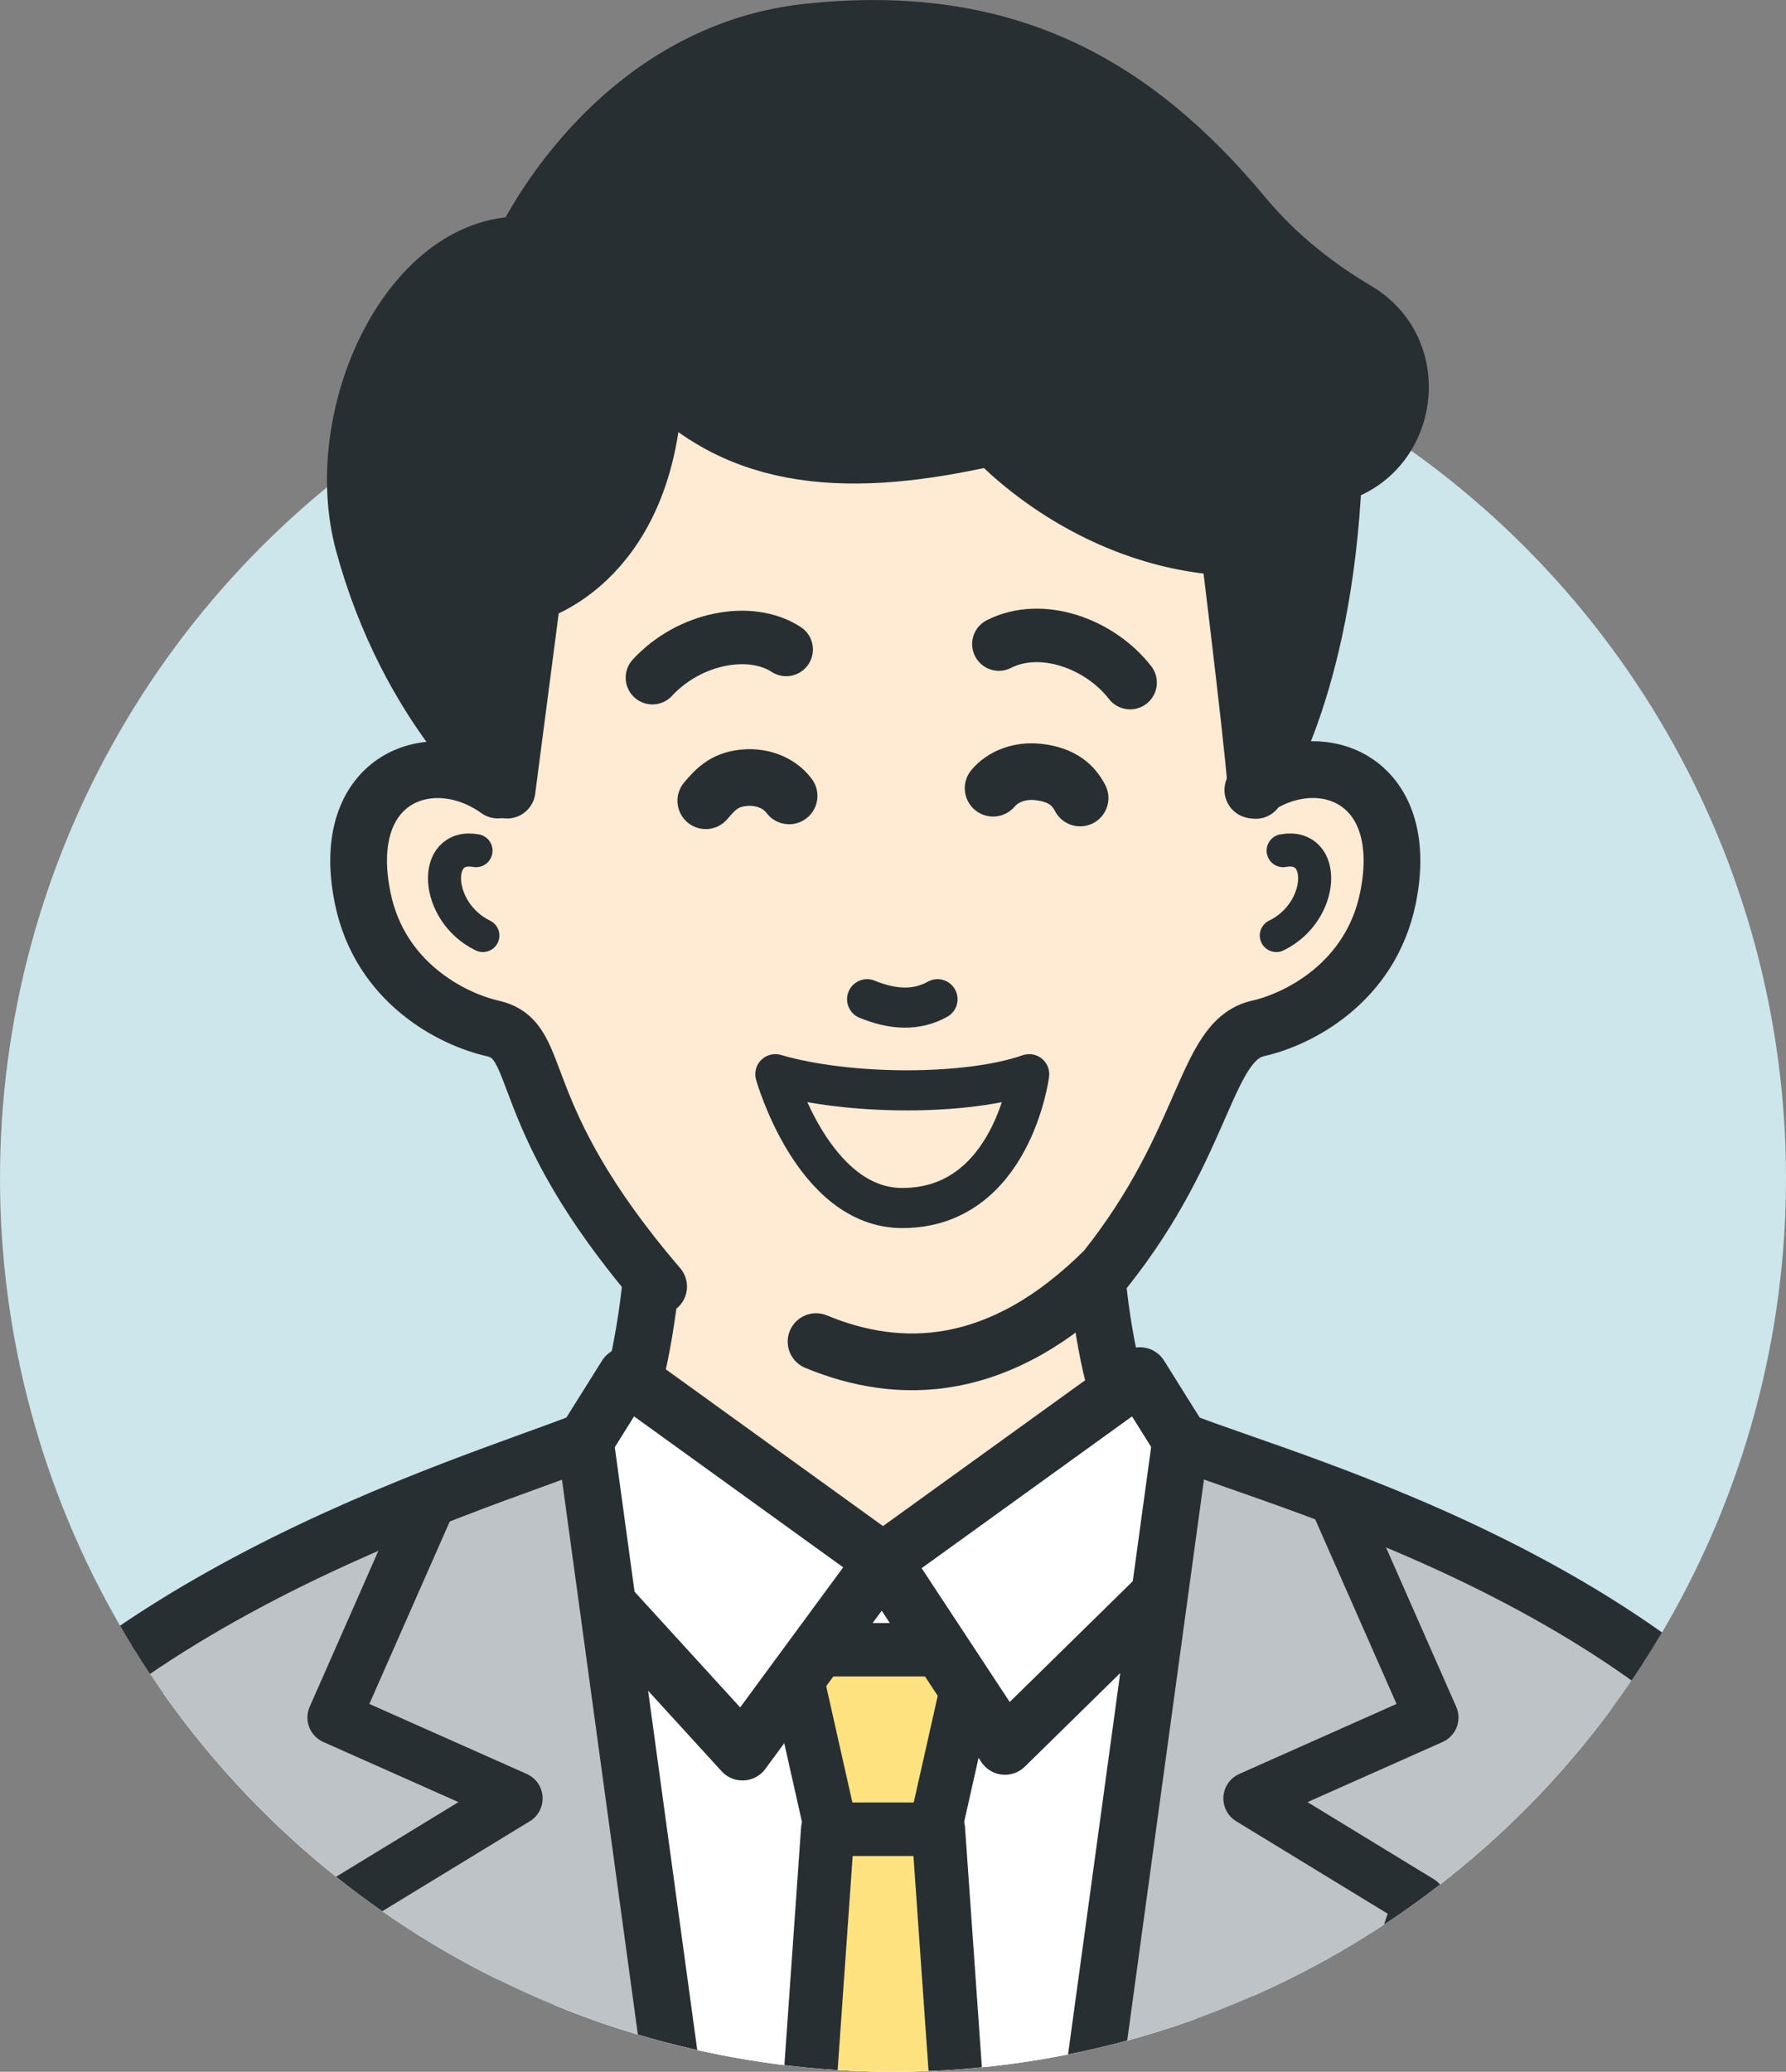 <?xml version="1.0" encoding="UTF-8"?>
<svg id="_レイヤー_1" data-name="レイヤー_1" xmlns="http://www.w3.org/2000/svg" width="169.7" height="196.76" xmlns:xlink="http://www.w3.org/1999/xlink" version="1.1" viewBox="0 0 169.7 196.76">
  <rect x="0" y="0" width="169.7" height="196.76" fill="#808080" stroke="none"/>
  <!-- Generator: Adobe Illustrator 29.6.1, SVG Export Plug-In . SVG Version: 2.1.1 Build 9)  -->
  <defs>
    <style>
      .st0, .st1, .st2, .st3, .st4, .st5 {
        fill: none;
      }

      .st6 {
        fill: #cae5ed;
      }

      .st7 {
        fill: #282f33;
      }

      .st8 {
        fill: #a0d2eb;
      }

      .st9 {
        clip-path: url(#clippath-1);
      }

      .st1 {
        stroke-width: 5.08px;
      }

      .st1, .st2, .st3, .st4, .st5 {
        stroke: #282f33;
        stroke-linecap: round;
        stroke-linejoin: round;
      }

      .st2 {
        stroke-width: 5.38px;
      }

      .st10 {
        fill: #ffe381;
      }

      .st3 {
        stroke-width: 5.39px;
      }

      .st11 {
        fill: #fff;
      }

      .st4 {
        stroke-width: 3.81px;
      }

      .st12 {
        fill: #bdc3c7;
      }

      .st5 {
        stroke-width: 3.14px;
      }

      .st13 {
        fill: #cce6eb;
      }

      .st14 {
        fill: #ffead3;
      }
    </style>
    <clipPath id="clippath-1">
      <circle class="st0" cx="84.85" cy="111.91" r="84.85"/>
    </clipPath>
  </defs>
  <circle class="st13" cx="84.85" cy="111.91" r="84.85"/>
  <g class="st9">
    <g>
      <rect class="st8" x="14.96" y="366.64" width="137.87" height="37.71"/>
      <g>
        <path class="st14" d="M104.92,114.6c-1.96,2.46.26,14.02.87,16.08l3.57,6.14s7.04,5.57,12.89,8.07c12.76,5.46,33.54,12.07,43.66,25.49,0,0-3.45,59.11-83.73,59.11h1.78C3.67,229.48.22,170.38.22,170.38c10.13-13.41,30.9-20.02,43.66-25.49,5.85-2.5,12.89-8.07,12.89-8.07l3.57-6.14c.6-2.07,2.83-13.62.87-16.08h43.72Z"/>
        <path class="st3" d="M104.92,114.6c-1.96,2.46.26,14.02.87,16.08l3.57,6.14s7.04,5.57,12.89,8.07c12.76,5.46,33.54,12.07,43.66,25.49,0,0-3.45,59.11-83.73,59.11h1.78C3.67,229.48.22,170.38.22,170.38c10.13-13.41,30.9-20.02,43.66-25.49,5.85-2.5,12.89-8.07,12.89-8.07l3.57-6.14c.6-2.07,2.83-13.62.87-16.08"/>
      </g>
      <g>
        <rect class="st11" x="49.98" y="148.26" width="66.38" height="211.37"/>
        <rect class="st3" x="49.98" y="148.26" width="66.38" height="211.37"/>
      </g>
      <g>
        <g>
          <polygon class="st10" points="88.85 173.73 78.96 173.73 75.12 156.68 92.69 156.68 88.85 173.73"/>
          <polygon class="st1" points="88.85 173.73 78.96 173.73 75.12 156.68 92.69 156.68 88.85 173.73"/>
        </g>
        <g>
          <polygon class="st10" points="89.16 173.73 100.39 333.6 83.43 355.25 67.42 333.6 78.65 173.73 89.16 173.73"/>
          <polygon class="st1" points="89.16 173.73 100.39 333.6 83.43 355.25 67.42 333.6 78.65 173.73 89.16 173.73"/>
        </g>
      </g>
      <g>
        <g>
          <polygon class="st11" points="108.32 130.65 83.9 148.26 95.49 165.86 117.09 144.67 108.32 130.65"/>
          <polygon class="st3" points="108.32 130.65 83.9 148.26 95.49 165.86 117.09 144.67 108.32 130.65"/>
        </g>
        <g>
          <polygon class="st11" points="59.49 130.65 83.9 148.26 70.55 166.4 50.71 144.67 59.49 130.65"/>
          <polygon class="st3" points="59.49 130.65 83.9 148.26 70.55 166.4 50.71 144.67 59.49 130.65"/>
        </g>
      </g>
      <g>
        <g>
          <rect class="st7" x="13.84" y="355.42" width="140.1" height="8.27"/>
          <rect class="st3" x="13.84" y="355.42" width="140.1" height="8.27"/>
        </g>
        <g>
          <rect class="st6" x="71.65" y="352.67" width="24.49" height="13.9"/>
          <rect class="st3" x="71.65" y="352.67" width="24.49" height="13.9"/>
        </g>
        <g>
          <rect class="st8" x="38.38" y="352.67" width="6.61" height="13.9"/>
          <rect class="st3" x="38.38" y="352.67" width="6.61" height="13.9"/>
        </g>
        <g>
          <rect class="st8" x="121.03" y="352.67" width="7.43" height="13.9"/>
          <rect class="st3" x="121.03" y="352.67" width="7.43" height="13.9"/>
        </g>
      </g>
      <g>
        <path class="st12" d="M12.53,224.24c7.09,94.26-9.81,184.13-9.81,184.13,13.24,7.16,19.12,7.82,29.03,9.37,19.47,3.03,32.07-3.52,35.56-27.93l10.68-89.44-22.38-163.55c-10.6,4.25-50.12,15.56-65.13,43.19l22.05,44.23Z"/>
        <path class="st3" d="M12.53,224.24c7.09,94.26-9.81,184.13-9.81,184.13,13.24,7.16,19.12,7.82,29.03,9.37,19.47,3.03,32.07-3.52,35.56-27.93l10.68-89.44-22.38-163.55c-10.6,4.25-50.12,15.56-65.13,43.19"/>
      </g>
      <polyline class="st1" points="40.91 142.34 31.75 163.12 49.02 170.8 32.88 180.64 67.31 282.44"/>
      <line class="st4" x1=".65" y1="190.85" x2="10.34" y2="217.4"/>
      <path class="st7" d="M60.96,306.44c.12-2.95,2.11-5.26,4.43-5.16,2.33.1,4.12,2.56,3.99,5.51-.12,2.95-2.11,5.26-4.43,5.16-2.33-.1-4.12-2.56-3.99-5.51Z"/>
      <path class="st7" d="M55.82,343.33c.12-2.95,2.11-5.26,4.43-5.16,2.33.1,4.12,2.56,3.99,5.51-.12,2.95-2.11,5.26-4.43,5.16s-4.12-2.56-3.99-5.51Z"/>
      <line class="st4" x1="11.04" y1="343.5" x2="34.54" y2="347.39"/>
      <g>
        <g>
          <path class="st12" d="M155.26,224.24c-7.09,94.26,9.81,184.13,9.81,184.13-13.24,7.16-19.12,7.82-29.03,9.37-19.47,3.03-32.07-3.52-35.56-27.93l-10.68-89.44,22.38-163.55c10.6,4.25,50.12,14.47,65.19,43.46l-22.11,43.96Z"/>
          <path class="st3" d="M155.26,224.24c-7.09,94.26,9.81,184.13,9.81,184.13-13.24,7.16-19.12,7.82-29.03,9.37-19.47,3.03-32.07-3.52-35.56-27.93l-10.68-89.44,22.38-163.55c10.6,4.25,50.12,14.47,65.19,43.46"/>
        </g>
        <polyline class="st1" points="126.88 142.34 136.04 163.12 118.78 170.8 134.91 180.64 100.48 282.44"/>
        <line class="st4" x1="156.75" y1="343.5" x2="133.25" y2="347.39"/>
        <line class="st4" x1="101.42" y1="301.87" x2="102.41" y2="309.83"/>
        <line class="st4" x1="105.33" y1="339.74" x2="106.36" y2="347.39"/>
        <line class="st4" x1="167.14" y1="190.85" x2="157.45" y2="217.4"/>
      </g>
    </g>
  </g>
  <g>
    <g>
      <g>
        <path class="st14" d="M77.54,127.42c7.83,3.24,17.39,3.24,27.48-6.85,9.69-12.16,9.42-21.75,14.52-22.9,3.86-.87,10.67-4.34,12.33-12.34,2.38-11.54-6.61-14.78-12.83-10.3l1.73-2.71c2.16-5.46,3.36-11.49,3.36-17.82,0-24.78-18.34-44.87-40.96-44.87s-40.96,20.09-40.96,44.87c0,6.33,1.2,12.36,3.36,17.82l1.73,2.71c-6.23-4.47-15.22-1.23-12.83,10.3,1.65,8,8.47,11.46,12.33,12.34,5.1,1.15,1.55,7.94,15.78,24.52l14.97,5.23Z"/>
        <path class="st3" d="M77.54,127.42c7.83,3.24,17.39,3.24,27.48-6.85,9.69-12.16,9.42-21.75,14.52-22.9,3.86-.87,10.67-4.34,12.33-12.34,2.38-11.54-6.61-14.78-12.83-10.3l1.73-2.71c2.16-5.46,3.36-11.49,3.36-17.82,0-24.78-18.34-44.87-40.96-44.87s-40.96,20.09-40.96,44.87c0,6.33,1.2,12.36,3.36,17.82l1.73,2.71c-6.23-4.47-15.22-1.23-12.83,10.3,1.65,8,8.47,11.46,12.33,12.34,5.1,1.15,1.55,7.94,15.78,24.52"/>
      </g>
      <g>
        <path class="st7" d="M62.2,35.44c7.95,8.68,18.78,9.13,32.16,6.06,0,0,8.68,9.76,22.41,10.48,0,0,2.98,24.24,2.51,23.05,0,0,6.53-9.31,7.43-29.91,0,0,.02,0,.07-.02,7.23-1.97,8.6-11.8,2.15-15.62-3.55-2.1-7.44-5.01-10.71-8.94C107.69,7.88,95.48,1.05,76.79,3.04c-18.69,1.99-27.07,20.21-27.07,20.21-10.85-.18-18.48,16.26-15.18,28.38,4.28,15.73,13.64,23.41,13.64,23.41l2.44-18.71s11.4-2.98,11.58-20.88Z"/>
        <path class="st3" d="M62.2,35.44c7.95,8.68,18.78,9.13,32.16,6.06,0,0,8.68,9.76,22.41,10.48,0,0,2.98,24.24,2.51,23.05,0,0,6.53-9.31,7.43-29.91,0,0,.02,0,.07-.02,7.23-1.97,8.6-11.8,2.15-15.62-3.55-2.1-7.44-5.01-10.71-8.94C107.69,7.88,95.48,1.05,76.79,3.04c-18.69,1.99-27.07,20.21-27.07,20.21-10.85-.18-18.48,16.26-15.18,28.38,4.28,15.73,13.64,23.41,13.64,23.41l2.44-18.71s11.4-2.98,11.58-20.88Z"/>
      </g>
    </g>
    <g>
      <path class="st4" d="M89.08,94.9c-2.04,1.14-4.3.98-6.69,0"/>
      <path class="st1" d="M107.38,64.83c-2.9-3.73-8.45-5.71-12.47-3.66"/>
      <path class="st1" d="M61.99,64.36c3.51-3.8,9.3-4.9,12.71-2.68"/>
      <g>
        <path class="st5" d="M45.23,80.79c-4.23-.77-3.95,5.83.65,8.06"/>
        <path class="st5" d="M121.92,80.79c4.23-.77,3.95,5.83-.65,8.06"/>
      </g>
      <path class="st4" d="M97.79,102.02c-5.86,2.06-17.2,2.03-24.12,0,0,0,3.57,12.71,12.06,12.71,10.44,0,12.06-12.71,12.06-12.71Z"/>
      <path class="st2" d="M67.06,76.05c1.04-1.24,1.93-2.09,3.88-2.2,1.34-.08,3.03.38,4.04,1.74"/>
      <path class="st2" d="M102.63,75.79c-.64-1.22-1.69-2.21-3.97-2.47-1.77-.2-3.39.44-4.3,1.54"/>
    </g>
  </g>
</svg>